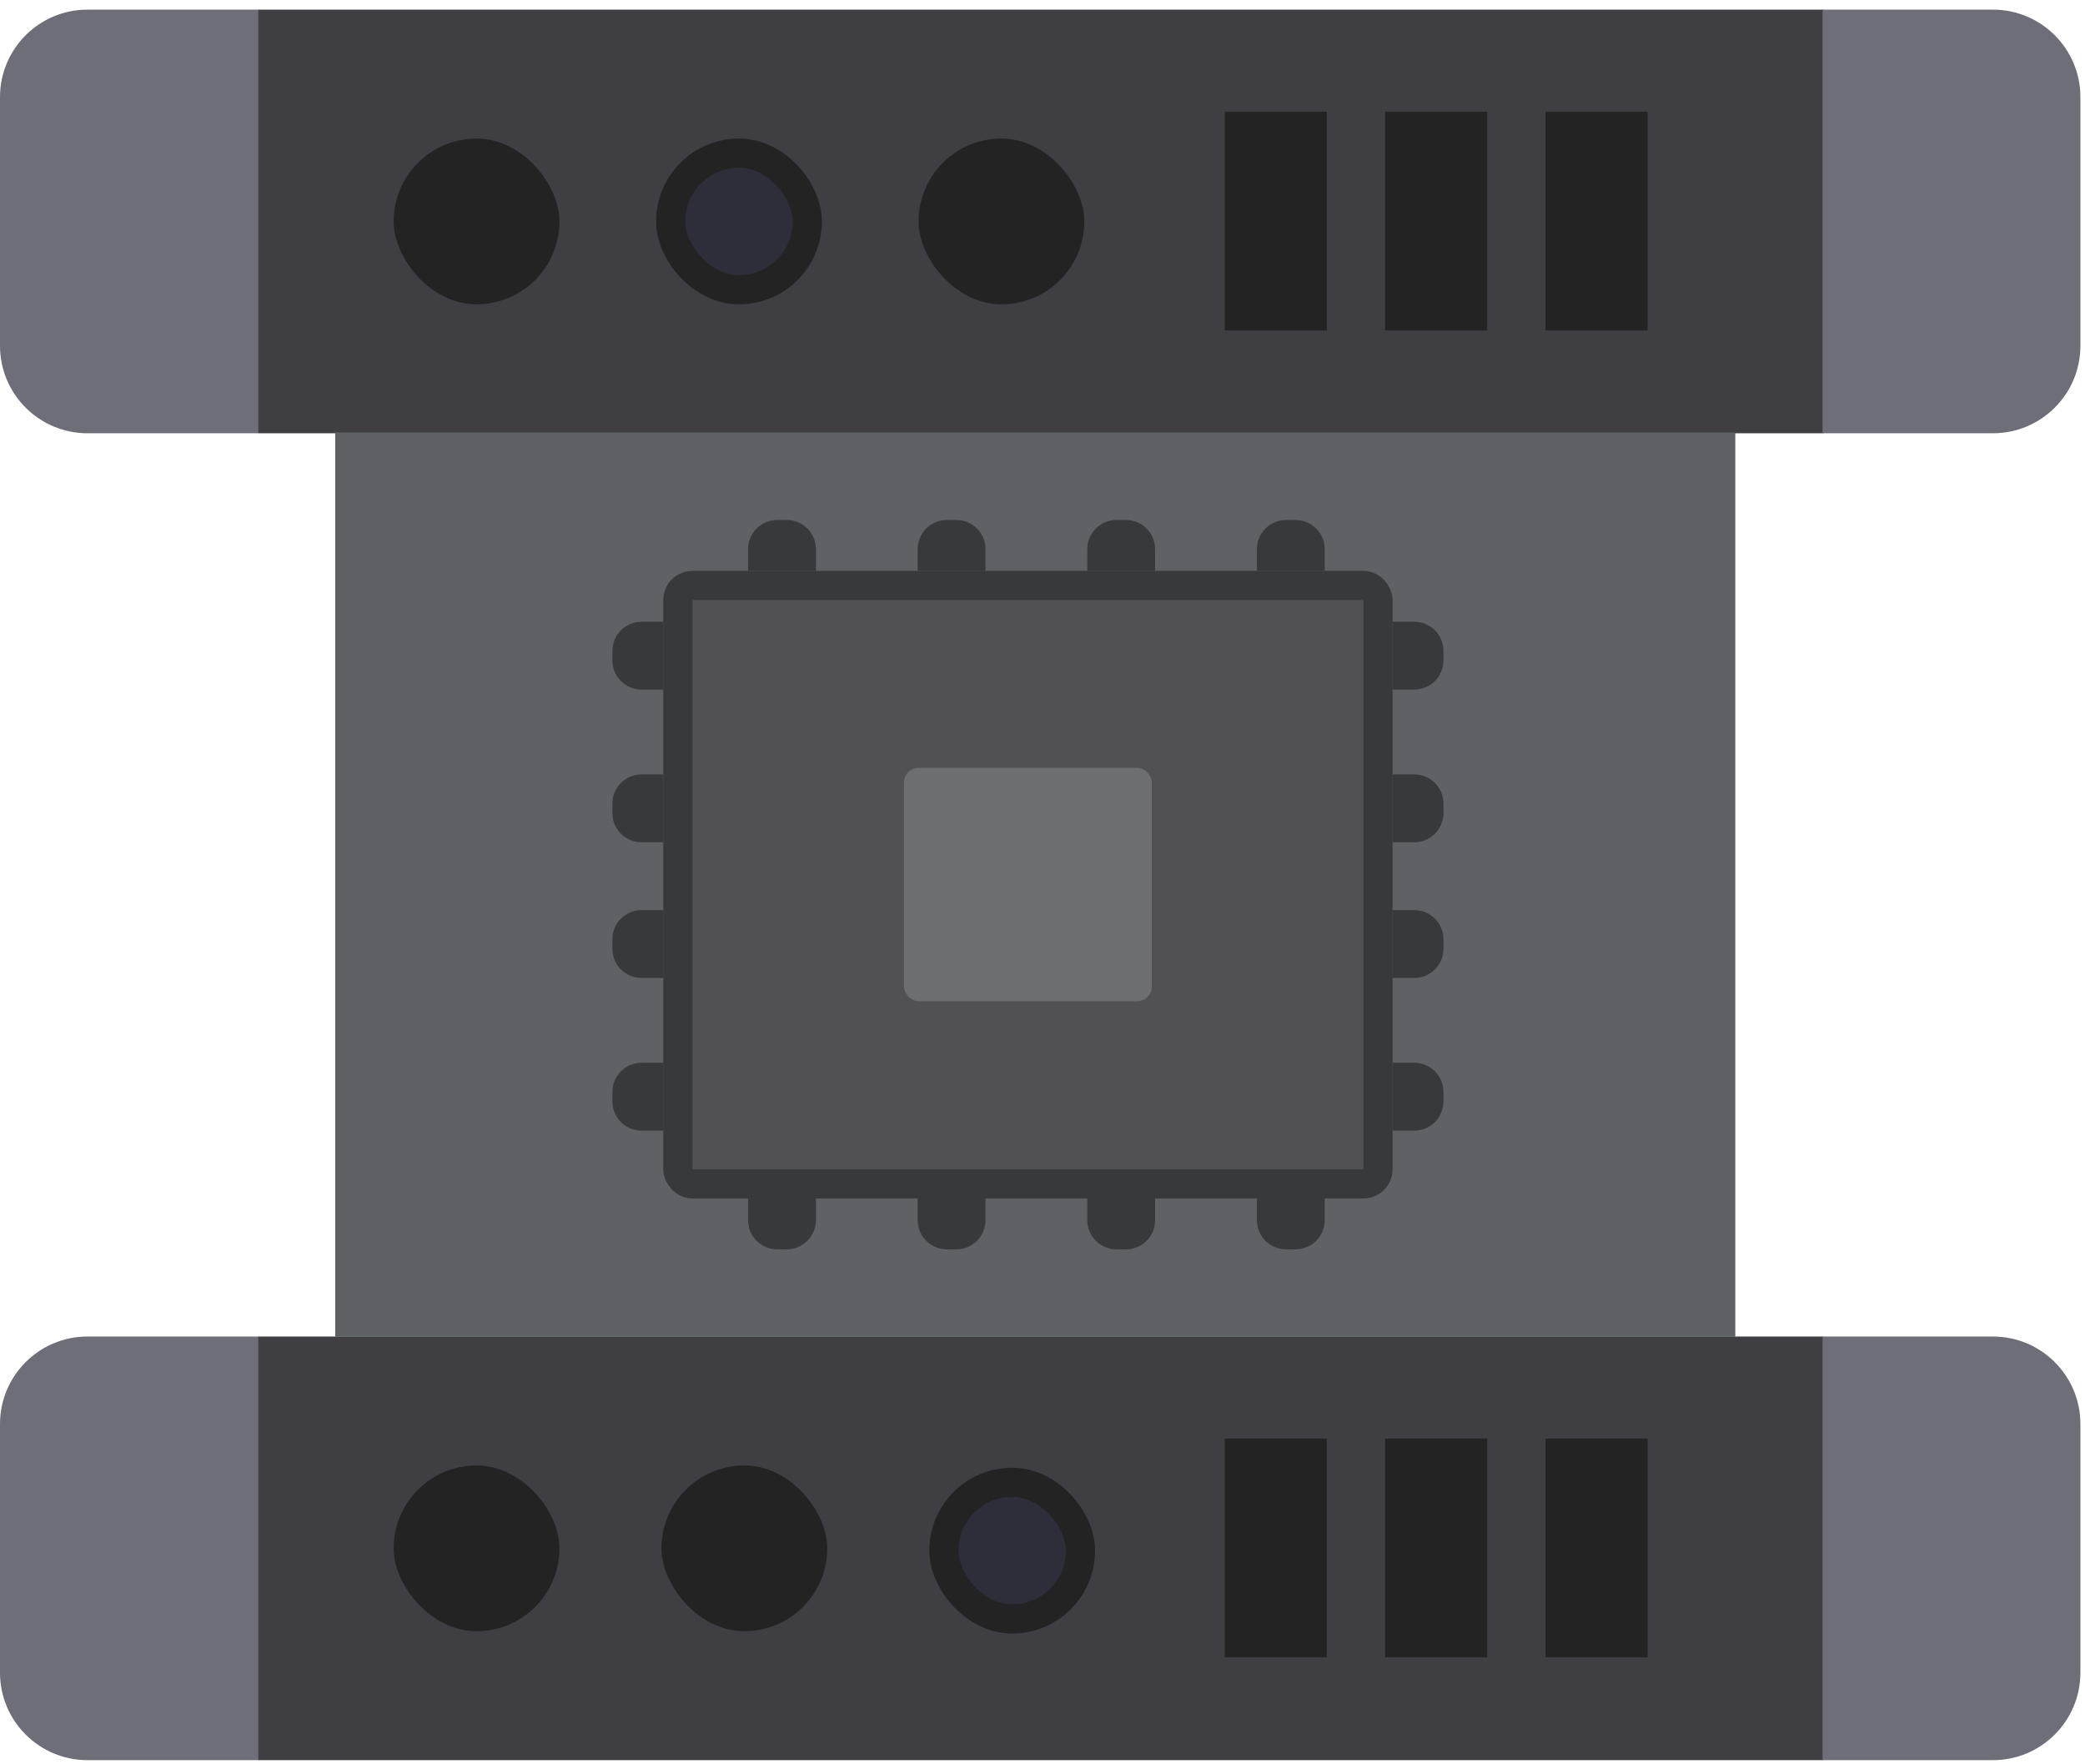 <svg width="143" height="121" viewBox="0 0 143 121" fill="none" xmlns="http://www.w3.org/2000/svg">
<rect x="17.685" y="0.661" width="107.368" height="29.053" fill="#3E3E43"/>
<rect x="17.685" y="91.661" width="107.368" height="29.053" fill="#3E3E43"/>
<rect x="27" y="9.503" width="11.368" height="11.368" rx="5.684" fill="#232324"/>
<rect x="27" y="100.503" width="11.368" height="11.368" rx="5.684" fill="#232324"/>
<rect x="46" y="10.503" width="9.368" height="9.368" rx="4.684" fill="#2D2E39" stroke="#232324" stroke-width="2"/>
<rect x="64.737" y="101.661" width="9.368" height="9.368" rx="4.684" fill="#2D2E39" stroke="#232324" stroke-width="2"/>
<rect x="63" y="9.503" width="11.368" height="11.368" rx="5.684" fill="#232324"/>
<rect x="45.368" y="100.503" width="11.368" height="11.368" rx="5.684" fill="#232324"/>
<rect x="84" y="7.661" width="7" height="15" fill="#232324"/>
<rect x="84" y="98.661" width="7" height="15" fill="#232324"/>
<rect x="95" y="7.661" width="7" height="15" fill="#232324"/>
<rect x="95" y="98.661" width="7" height="15" fill="#232324"/>
<rect x="106" y="7.661" width="7" height="15" fill="#232324"/>
<rect x="106" y="98.661" width="7" height="15" fill="#232324"/>
<path d="M0 6.661C0 3.348 2.686 0.661 6 0.661H17.684V29.714H6C2.686 29.714 0 27.028 0 23.714V6.661Z" fill="#6E6E78"/>
<path d="M0 97.661C0 94.348 2.686 91.661 6 91.661H17.684V120.714H6C2.686 120.714 0 118.028 0 114.714V97.661Z" fill="#6E6E78"/>
<path d="M142.685 6.661C142.685 3.348 139.998 0.661 136.685 0.661H125V29.714H136.685C139.998 29.714 142.685 27.028 142.685 23.714V6.661Z" fill="#6E6E78"/>
<path d="M142.685 97.661C142.685 94.348 139.998 91.661 136.685 91.661H125V120.714H136.685C139.998 120.714 142.685 118.028 142.685 114.714V97.661Z" fill="#6E6E78"/>
<rect x="23" y="29.661" width="96" height="62" fill="#414449"/>
<rect x="23" y="29.661" width="96" height="62" fill="#5E6166"/>
<rect x="46.49" y="40.151" width="48.02" height="41.041" rx="1" fill="#515154" stroke="#38393C" stroke-width="2"/>
<rect x="62" y="52.661" width="17" height="16" rx="1" fill="#6D6E72"/>
<path d="M51.306 37.661C51.306 36.557 52.201 35.661 53.306 35.661H53.959C55.063 35.661 55.959 36.557 55.959 37.661V39.151H51.306V37.661Z" fill="#38393C"/>
<path d="M51.306 83.682C51.306 84.786 52.201 85.682 53.306 85.682H53.959C55.063 85.682 55.959 84.786 55.959 83.682V82.192H51.306V83.682Z" fill="#38393C"/>
<path d="M44 42.641C42.895 42.641 42 43.536 42 44.641L42 45.294C42 46.398 42.895 47.294 44 47.294L45.49 47.294L45.49 42.641L44 42.641Z" fill="#38393C"/>
<path d="M97 42.641C98.105 42.641 99 43.536 99 44.641L99 45.294C99 46.398 98.105 47.294 97 47.294L95.51 47.294L95.51 42.641L97 42.641Z" fill="#38393C"/>
<path d="M62.938 37.661C62.938 36.557 63.834 35.661 64.939 35.661H65.591C66.696 35.661 67.591 36.557 67.591 37.661V39.151H62.938V37.661Z" fill="#38393C"/>
<path d="M62.938 83.682C62.938 84.786 63.834 85.682 64.939 85.682H65.591C66.696 85.682 67.591 84.786 67.591 83.682V82.192H62.938V83.682Z" fill="#38393C"/>
<path d="M44 53.11C42.895 53.11 42 54.006 42 55.11L42 55.763C42 56.868 42.895 57.763 44 57.763L45.49 57.763L45.49 53.11L44 53.11Z" fill="#38393C"/>
<path d="M97 53.11C98.105 53.11 99 54.006 99 55.11L99 55.763C99 56.868 98.105 57.763 97 57.763L95.51 57.763L95.51 53.11L97 53.11Z" fill="#38393C"/>
<path d="M74.571 37.661C74.571 36.557 75.467 35.661 76.571 35.661H77.224C78.329 35.661 79.224 36.557 79.224 37.661V39.151H74.571V37.661Z" fill="#38393C"/>
<path d="M74.571 83.682C74.571 84.787 75.467 85.682 76.571 85.682H77.224C78.329 85.682 79.224 84.787 79.224 83.682V82.192H74.571V83.682Z" fill="#38393C"/>
<path d="M44 62.416C42.895 62.416 42 63.312 42 64.416L42 65.07C42 66.174 42.895 67.07 44 67.07L45.49 67.07L45.49 62.416L44 62.416Z" fill="#38393C"/>
<path d="M97 62.416C98.105 62.416 99 63.312 99 64.416L99 65.07C99 66.174 98.105 67.07 97 67.07L95.51 67.07L95.51 62.416L97 62.416Z" fill="#38393C"/>
<path d="M86.204 37.661C86.204 36.557 87.1 35.661 88.204 35.661H88.857C89.962 35.661 90.857 36.557 90.857 37.661V39.151H86.204V37.661Z" fill="#38393C"/>
<path d="M86.204 83.682C86.204 84.787 87.1 85.682 88.204 85.682H88.857C89.962 85.682 90.857 84.787 90.857 83.682V82.192H86.204V83.682Z" fill="#38393C"/>
<path d="M44 72.886C42.895 72.886 42 73.781 42 74.886L42 75.539C42 76.644 42.895 77.539 44 77.539L45.49 77.539L45.49 72.886L44 72.886Z" fill="#38393C"/>
<path d="M97 72.886C98.105 72.886 99 73.781 99 74.886L99 75.539C99 76.644 98.105 77.539 97 77.539L95.51 77.539L95.51 72.886L97 72.886Z" fill="#38393C"/>
</svg>
